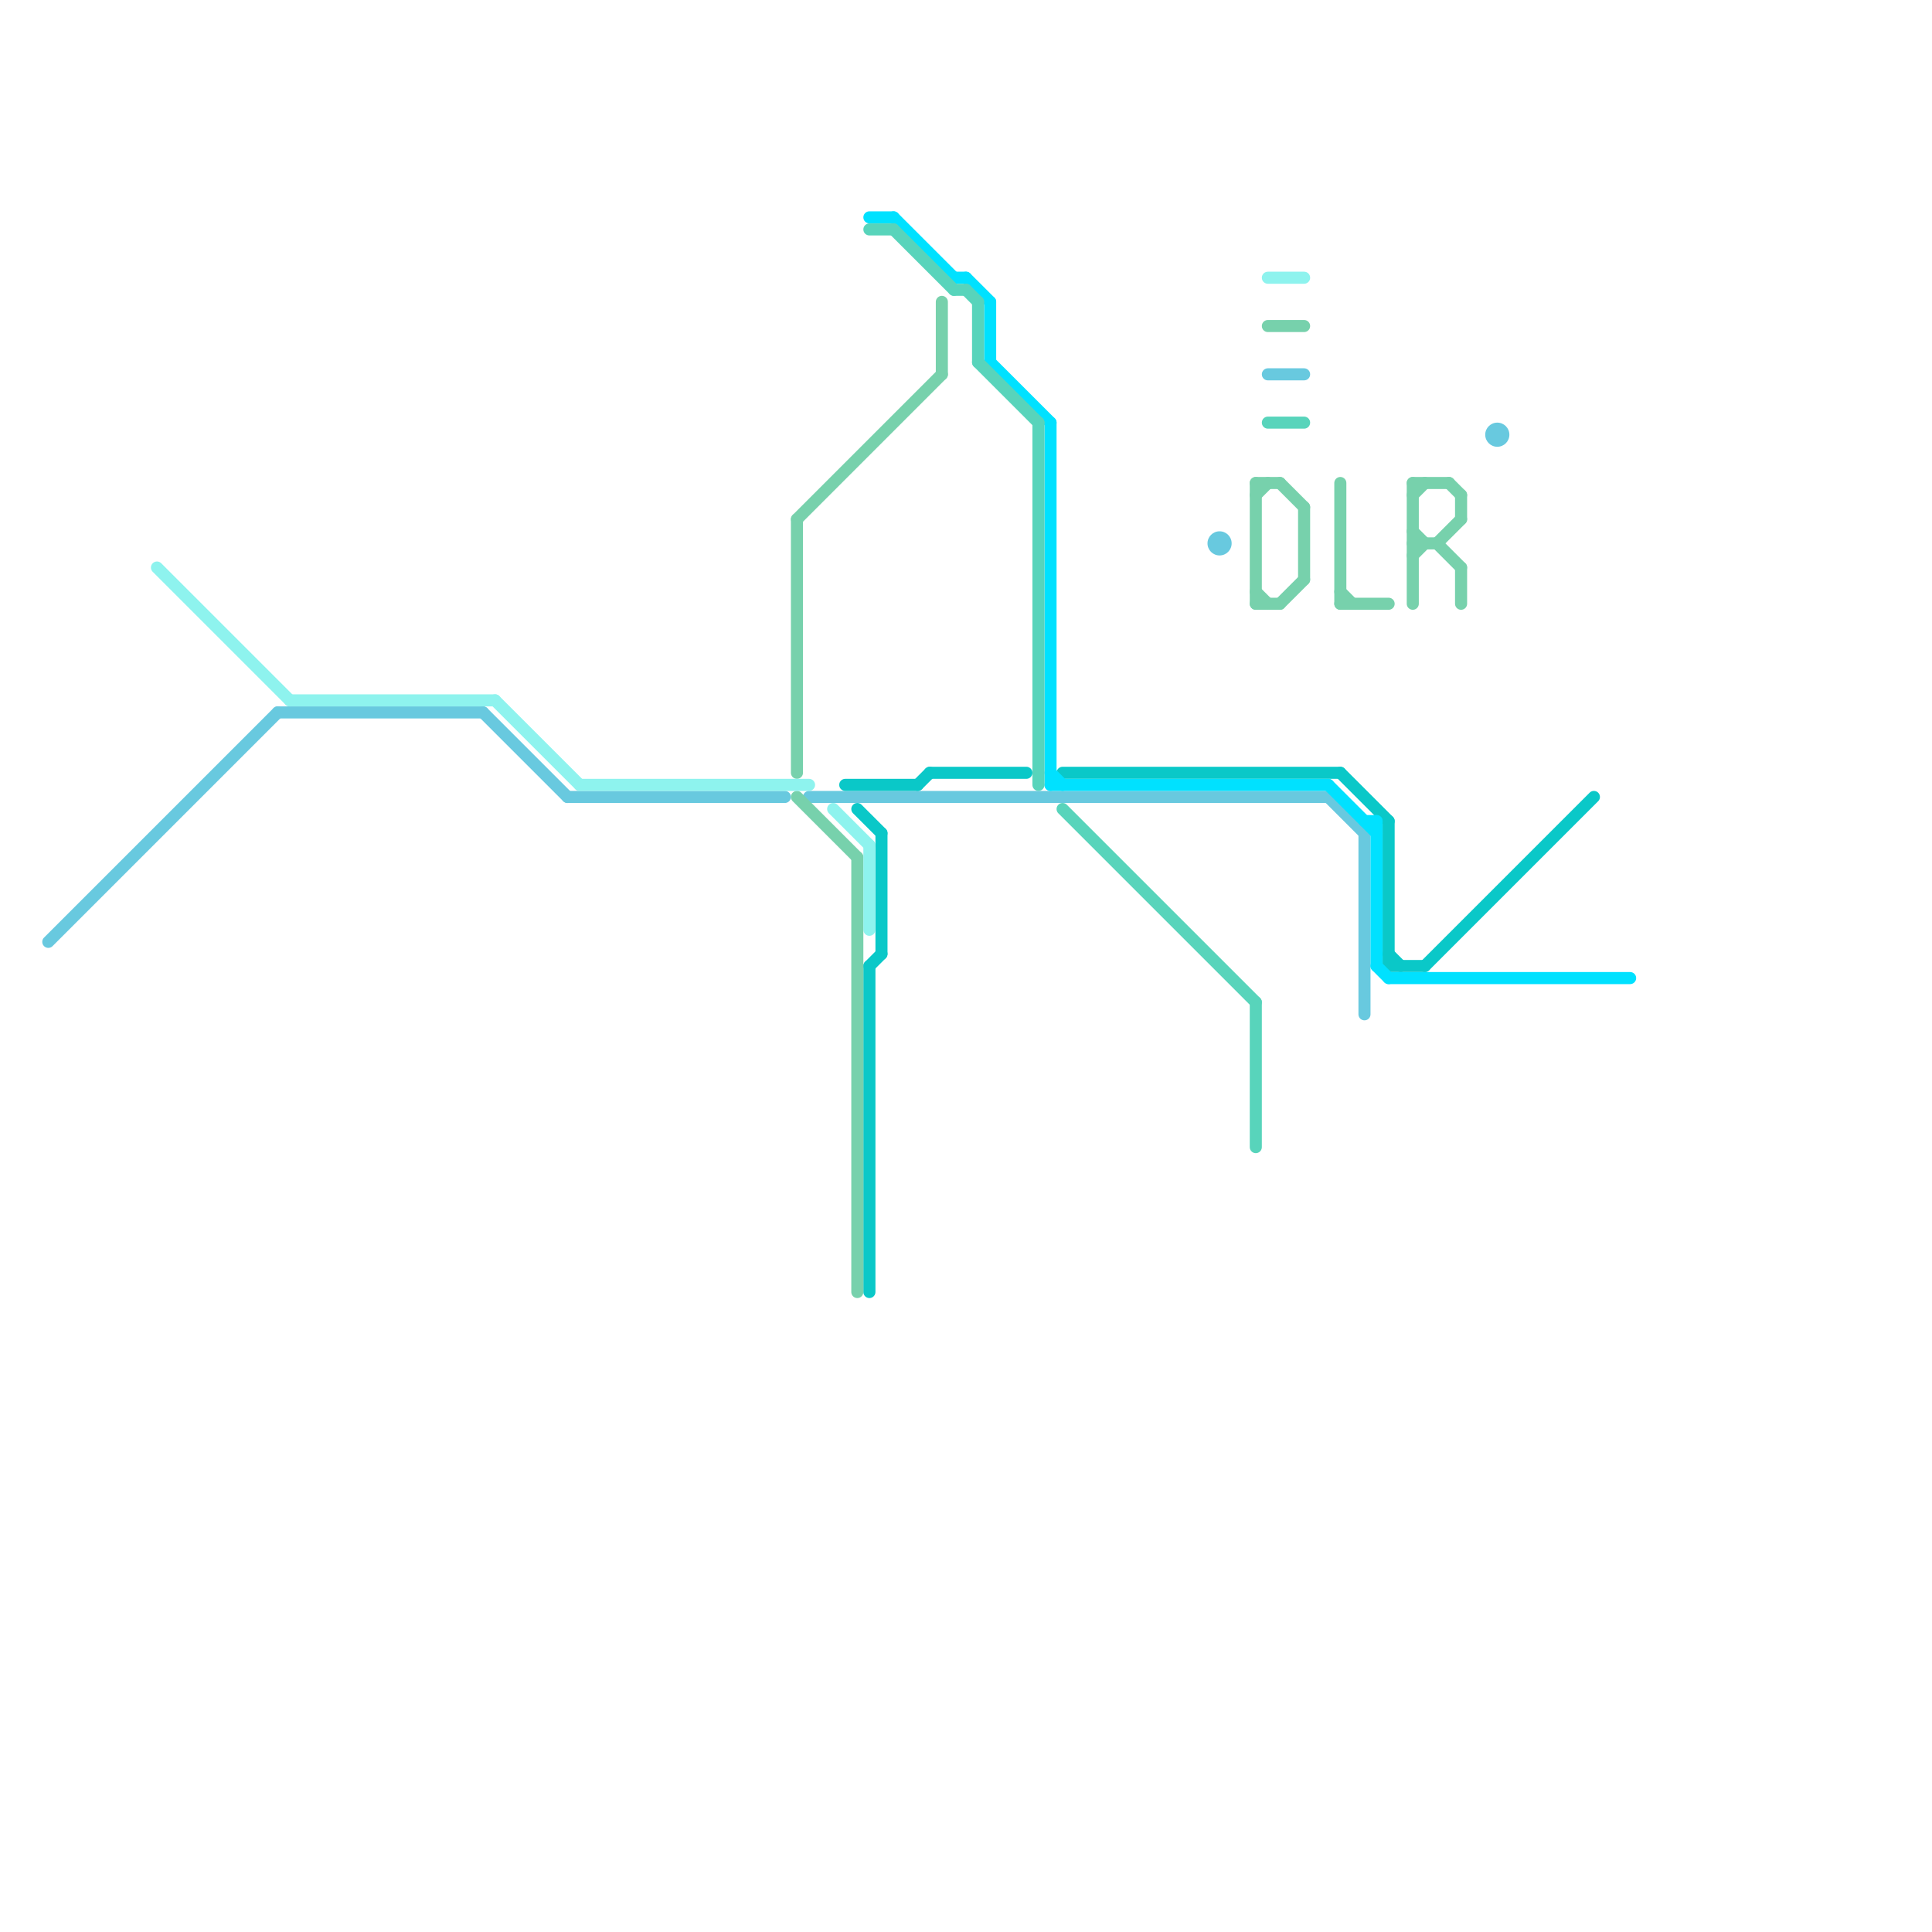 
<svg version="1.1" xmlns="http://www.w3.org/2000/svg" viewBox="0 0 160 160">
<style>text { font: 1px Helvetica; font-weight: 600; white-space: pre; dominant-baseline: central; } line { stroke-width: 1; fill: none; stroke-linecap: round; stroke-linejoin: round; } .c0 { stroke: #68c9df } .c1 { stroke: #0ac8c8 } .c2 { stroke: #00e1ff } .c3 { stroke: #58d4bb } .c4 { stroke: #77d1ac } .c5 { stroke: #8ef3ee }</style><defs><g id="wm-xf"><circle r="1.2" fill="#000"/><circle r="0.9" fill="#fff"/><circle r="0.6" fill="#000"/><circle r="0.3" fill="#fff"/></g><g id="wm"><circle r="0.6" fill="#000"/><circle r="0.3" fill="#fff"/></g></defs><line class="c0" x1="105" y1="31" x2="108" y2="31"/><line class="c0" x1="23" y1="59" x2="40" y2="59"/><line class="c0" x1="67" y1="66" x2="110" y2="66"/><line class="c0" x1="40" y1="59" x2="47" y2="66"/><line class="c0" x1="110" y1="66" x2="113" y2="69"/><line class="c0" x1="4" y1="78" x2="23" y2="59"/><line class="c0" x1="47" y1="66" x2="65" y2="66"/><line class="c0" x1="113" y1="69" x2="113" y2="84"/><circle cx="124" cy="36" r="1" fill="#68c9df" /><circle cx="101" cy="45" r="1" fill="#68c9df" /><line class="c1" x1="115" y1="79" x2="116" y2="80"/><line class="c1" x1="111" y1="64" x2="115" y2="68"/><line class="c1" x1="70" y1="65" x2="76" y2="65"/><line class="c1" x1="88" y1="64" x2="111" y2="64"/><line class="c1" x1="72" y1="80" x2="73" y2="79"/><line class="c1" x1="115" y1="80" x2="118" y2="80"/><line class="c1" x1="72" y1="80" x2="72" y2="107"/><line class="c1" x1="115" y1="68" x2="115" y2="80"/><line class="c1" x1="76" y1="65" x2="77" y2="64"/><line class="c1" x1="77" y1="64" x2="85" y2="64"/><line class="c1" x1="118" y1="80" x2="132" y2="66"/><line class="c1" x1="71" y1="67" x2="73" y2="69"/><line class="c1" x1="73" y1="69" x2="73" y2="79"/><line class="c2" x1="82" y1="25" x2="82" y2="30"/><line class="c2" x1="80" y1="23" x2="82" y2="25"/><line class="c2" x1="82" y1="30" x2="87" y2="35"/><line class="c2" x1="87" y1="64" x2="88" y2="65"/><line class="c2" x1="87" y1="35" x2="87" y2="65"/><line class="c2" x1="115" y1="81" x2="135" y2="81"/><line class="c2" x1="72" y1="18" x2="74" y2="18"/><line class="c2" x1="79" y1="23" x2="80" y2="23"/><line class="c2" x1="87" y1="65" x2="110" y2="65"/><line class="c2" x1="114" y1="68" x2="114" y2="80"/><line class="c2" x1="113" y1="68" x2="114" y2="68"/><line class="c2" x1="74" y1="18" x2="79" y2="23"/><line class="c2" x1="110" y1="65" x2="114" y2="69"/><line class="c2" x1="114" y1="80" x2="115" y2="81"/><line class="c3" x1="104" y1="83" x2="104" y2="95"/><line class="c3" x1="88" y1="67" x2="104" y2="83"/><line class="c3" x1="81" y1="25" x2="81" y2="30"/><line class="c3" x1="105" y1="35" x2="108" y2="35"/><line class="c3" x1="79" y1="24" x2="80" y2="24"/><line class="c3" x1="81" y1="30" x2="86" y2="35"/><line class="c3" x1="86" y1="35" x2="86" y2="65"/><line class="c3" x1="72" y1="19" x2="74" y2="19"/><line class="c3" x1="80" y1="24" x2="81" y2="25"/><line class="c3" x1="74" y1="19" x2="79" y2="24"/><line class="c4" x1="117" y1="41" x2="118" y2="40"/><line class="c4" x1="119" y1="45" x2="121" y2="47"/><line class="c4" x1="104" y1="49" x2="105" y2="50"/><line class="c4" x1="106" y1="40" x2="108" y2="42"/><line class="c4" x1="120" y1="40" x2="121" y2="41"/><line class="c4" x1="121" y1="47" x2="121" y2="50"/><line class="c4" x1="104" y1="40" x2="104" y2="50"/><line class="c4" x1="105" y1="27" x2="108" y2="27"/><line class="c4" x1="119" y1="45" x2="121" y2="43"/><line class="c4" x1="121" y1="41" x2="121" y2="43"/><line class="c4" x1="111" y1="49" x2="112" y2="50"/><line class="c4" x1="66" y1="66" x2="71" y2="71"/><line class="c4" x1="117" y1="45" x2="119" y2="45"/><line class="c4" x1="66" y1="43" x2="66" y2="64"/><line class="c4" x1="117" y1="40" x2="120" y2="40"/><line class="c4" x1="104" y1="40" x2="106" y2="40"/><line class="c4" x1="117" y1="40" x2="117" y2="50"/><line class="c4" x1="104" y1="50" x2="106" y2="50"/><line class="c4" x1="71" y1="71" x2="71" y2="107"/><line class="c4" x1="111" y1="50" x2="115" y2="50"/><line class="c4" x1="106" y1="50" x2="108" y2="48"/><line class="c4" x1="117" y1="44" x2="118" y2="45"/><line class="c4" x1="111" y1="40" x2="111" y2="50"/><line class="c4" x1="78" y1="25" x2="78" y2="31"/><line class="c4" x1="104" y1="41" x2="105" y2="40"/><line class="c4" x1="108" y1="42" x2="108" y2="48"/><line class="c4" x1="117" y1="46" x2="118" y2="45"/><line class="c4" x1="66" y1="43" x2="78" y2="31"/><line class="c5" x1="13" y1="47" x2="24" y2="58"/><line class="c5" x1="41" y1="58" x2="48" y2="65"/><line class="c5" x1="48" y1="65" x2="67" y2="65"/><line class="c5" x1="72" y1="70" x2="72" y2="77"/><line class="c5" x1="69" y1="67" x2="72" y2="70"/><line class="c5" x1="105" y1="23" x2="108" y2="23"/><line class="c5" x1="24" y1="58" x2="41" y2="58"/>
</svg>
